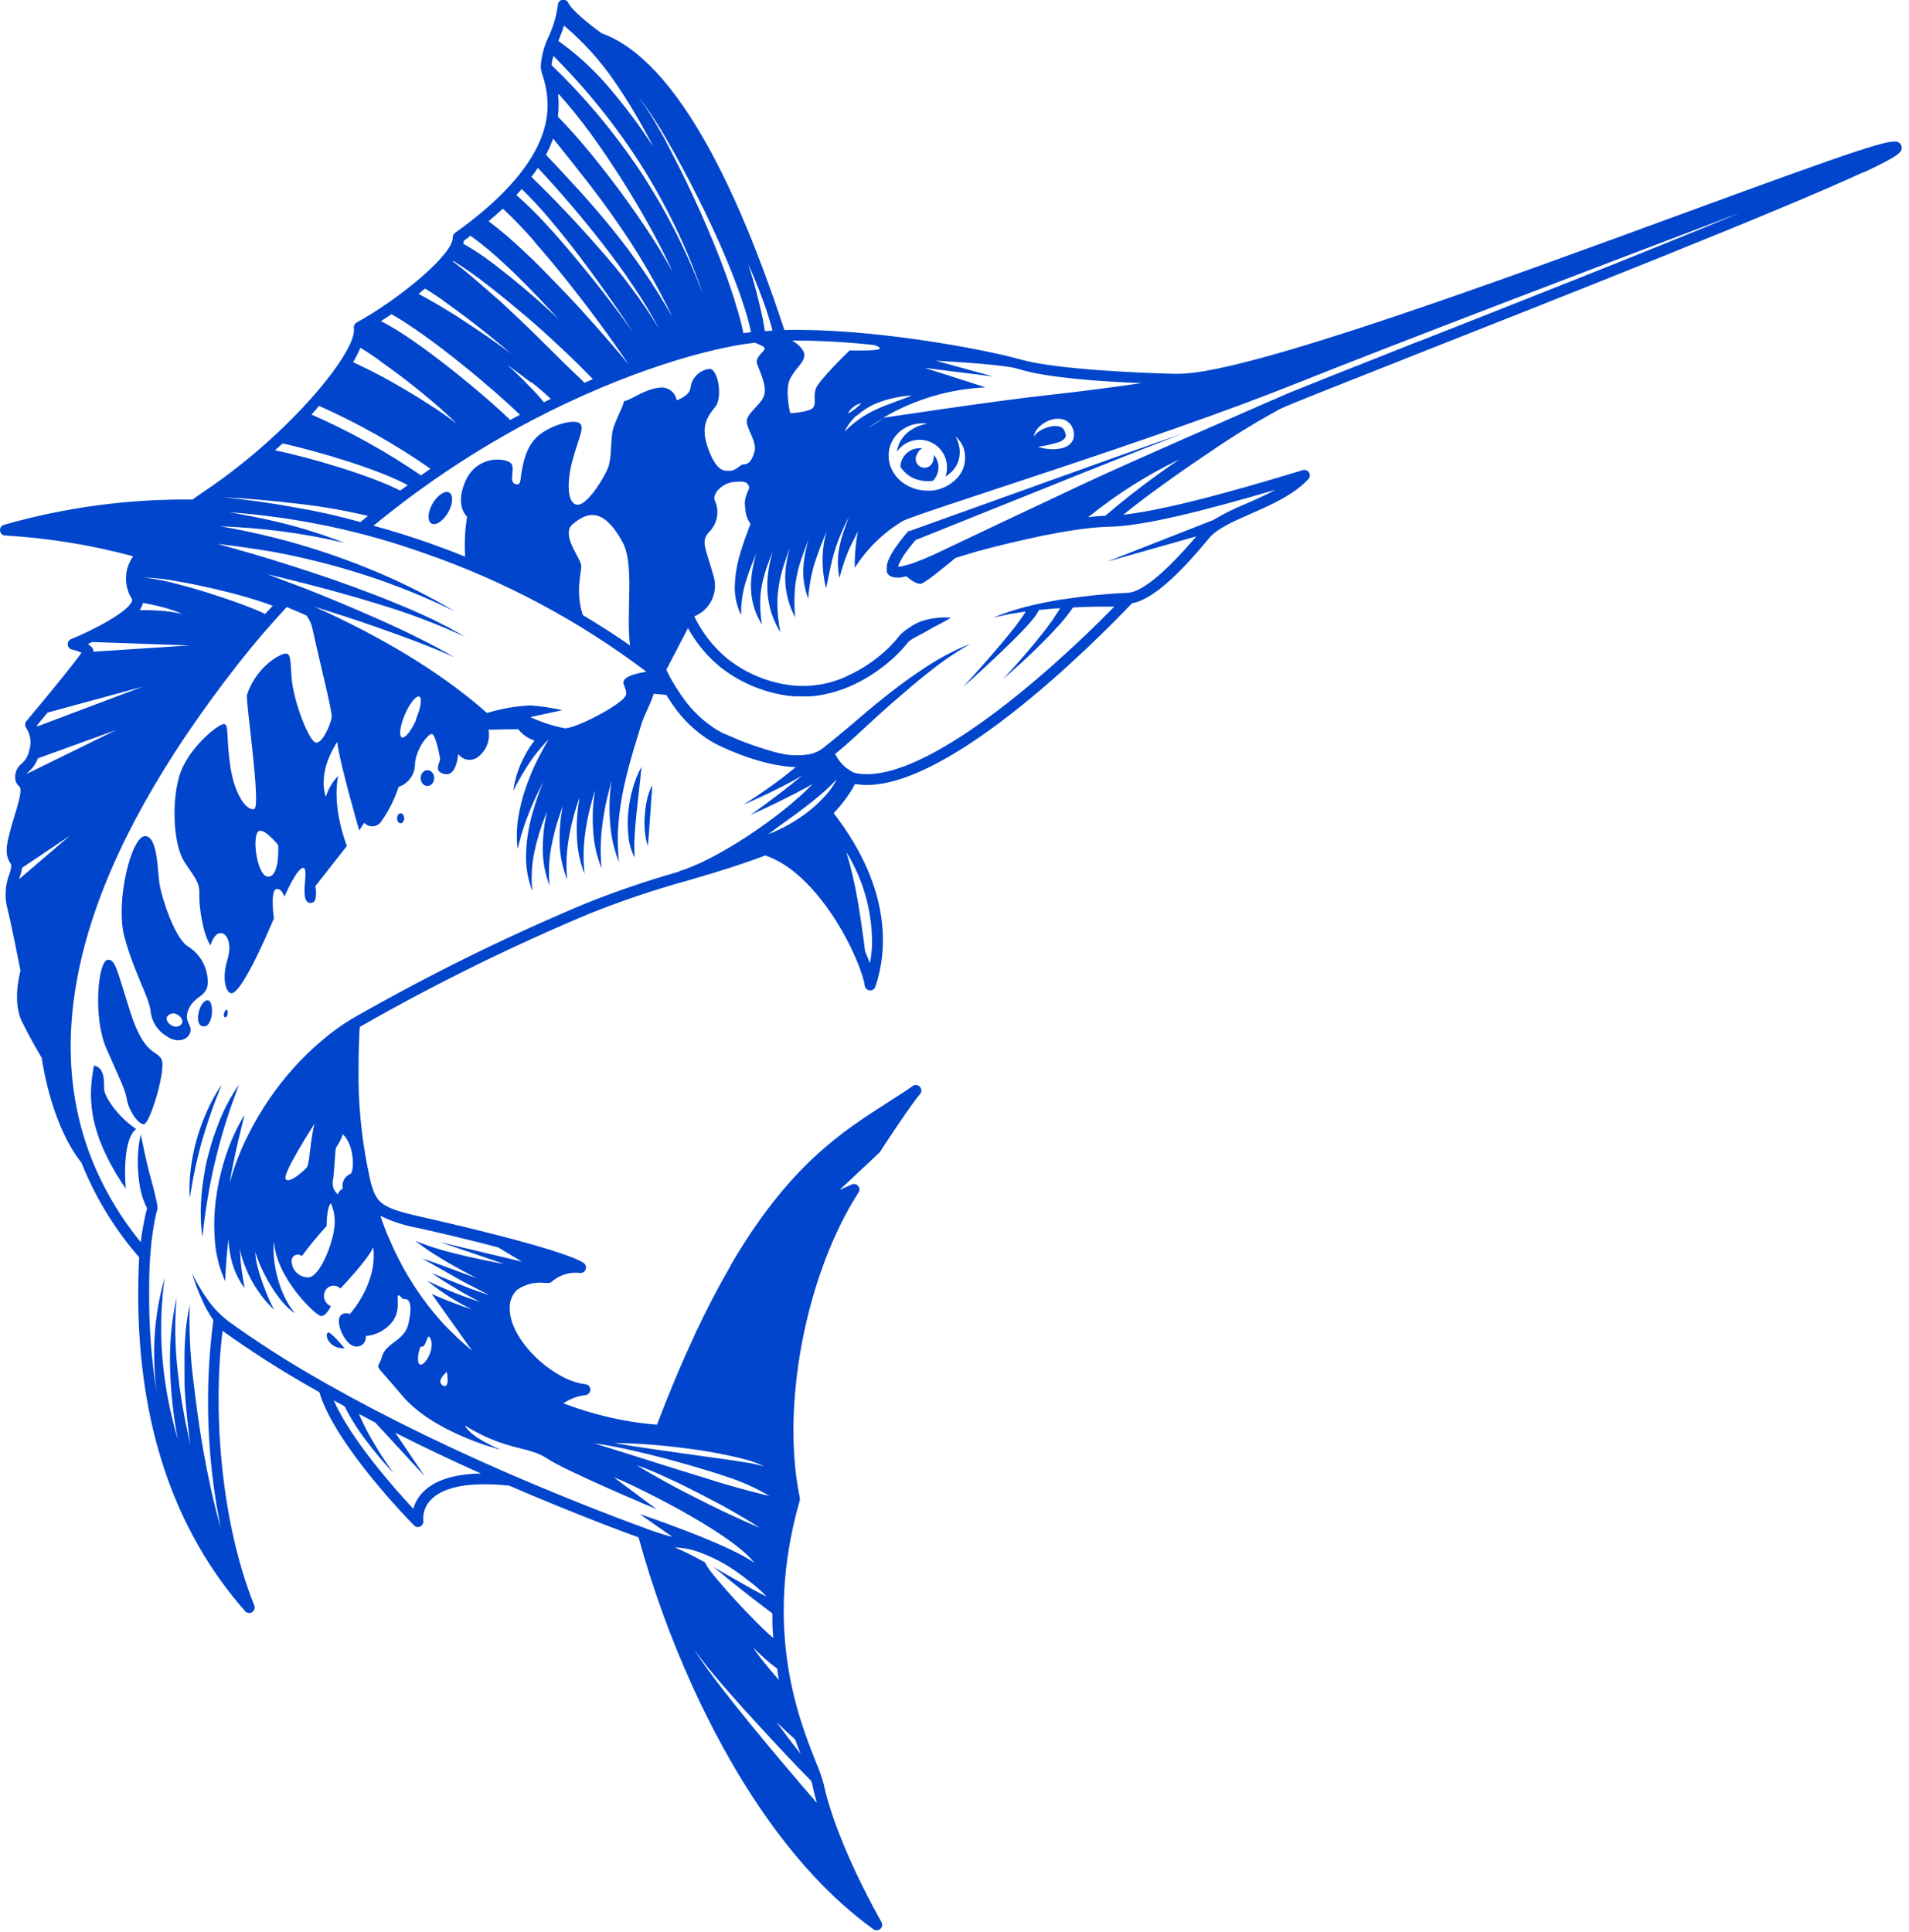 <?xml version="1.0" encoding="UTF-8"?> <svg xmlns="http://www.w3.org/2000/svg" width="251" height="254" viewBox="0 0 251 254" fill="none"> <g clip-path="url(#clip0_189_83)"> <path d="M250.02 19.26C249.998 19.145 249.95 19.035 249.881 18.94C249.812 18.845 249.723 18.767 249.62 18.71C248.68 18.17 244.76 19.47 221.62 27.95C197.49 36.8 164.45 48.95 155.2 49.14H154.12C150.71 49.05 139.19 48.64 134.33 47.3C128.84 45.77 114.19 43.11 103.13 43.39C95.61 20.51 87.47 7.37 79.1 4.37C77.61 3.3 75.18 1.37 74.72 0.37C74.65 0.224 74.533 0.106 74.388 0.033C74.243 -0.039 74.079 -0.061 73.92 -0.03C73.762 0.005 73.62 0.092 73.517 0.217C73.413 0.342 73.355 0.498 73.35 0.66C73.163 2.082 72.762 3.468 72.16 4.77C71.528 6.053 71.163 7.452 71.09 8.88C71.15 9.253 71.24 9.621 71.36 9.98C71.769 11.199 71.985 12.474 72 13.76V13.87C72 17.68 69.89 23.44 59.83 30.62C59.733 30.689 59.654 30.78 59.602 30.887C59.55 30.993 59.525 31.111 59.53 31.23C59.6 33.41 52.64 39.23 46.89 42.41C46.761 42.483 46.657 42.595 46.593 42.729C46.528 42.863 46.506 43.013 46.53 43.16C46.99 46.05 38.48 56.72 27.15 64.4C26.49 64.84 25.88 65.26 25.31 65.68C16.933 65.584 8.586 66.702 0.53 69C0.362 69.043 0.216 69.146 0.12 69.29C0.024 69.434 -0.015 69.609 0.01 69.78C0.027 69.953 0.109 70.114 0.238 70.23C0.368 70.347 0.536 70.411 0.71 70.41C6.389 70.742 12.018 71.657 17.51 73.14C16.923 73.953 16.594 74.923 16.565 75.925C16.537 76.928 16.81 77.915 17.35 78.76C17.372 78.802 17.383 78.848 17.383 78.895C17.383 78.942 17.372 78.988 17.35 79.03C16.87 80.43 12.35 82.81 9.35 84.03C9.209 84.087 9.09 84.188 9.011 84.317C8.932 84.447 8.897 84.599 8.91 84.75C8.919 84.903 8.977 85.049 9.077 85.167C9.176 85.284 9.31 85.366 9.46 85.4C9.892 85.494 10.315 85.632 10.72 85.81C9.84 87.1 6.51 91.19 3.47 94.81C3.364 94.942 3.306 95.106 3.306 95.275C3.306 95.444 3.364 95.608 3.47 95.74C3.738 96.16 3.912 96.633 3.979 97.127C4.047 97.621 4.006 98.124 3.86 98.6C3.738 99.293 3.386 99.924 2.86 100.39C2.585 100.597 2.363 100.867 2.212 101.176C2.061 101.485 1.985 101.826 1.99 102.17C1.98 102.396 2.021 102.622 2.111 102.83C2.201 103.038 2.338 103.223 2.51 103.37C2.66 103.5 2.97 103.77 2.16 106.43C0.72 111.12 0.51 112.16 1.42 113.59C1.57 113.81 1.42 114.35 1.22 114.96C0.71 116.296 0.599 117.752 0.9 119.15C1.53 121.68 2.5 126.65 2.69 127.62C2.48 128.44 1.69 131.87 2.87 134.29C3.93 136.45 5.17 138.56 5.49 139.09C5.66 140.32 6.9 148.09 10.71 152.87C12.343 156.97 14.592 160.798 17.38 164.22C17.69 164.6 18 164.96 18.3 165.31C18.21 166.98 18.17 168.64 18.17 170.24C18.17 187.24 22.9 201.24 32.22 211.82C32.332 211.951 32.486 212.038 32.657 212.064C32.827 212.091 33.001 212.056 33.147 211.965C33.293 211.874 33.402 211.734 33.454 211.57C33.506 211.406 33.498 211.228 33.43 211.07C28.79 199.47 28.03 184.54 29.27 174.98C31.03 176.25 32.95 177.55 34.99 178.86C37.03 180.17 39.46 181.62 41.99 183.04C43.99 189.89 53.99 200.12 54.44 200.55C54.505 200.62 54.584 200.675 54.672 200.713C54.76 200.751 54.854 200.77 54.95 200.77C55.054 200.768 55.157 200.744 55.251 200.7C55.345 200.655 55.428 200.591 55.496 200.511C55.563 200.432 55.612 200.339 55.641 200.238C55.669 200.138 55.676 200.033 55.66 199.93C55.615 199.426 55.682 198.919 55.855 198.444C56.028 197.969 56.302 197.537 56.66 197.18C57.83 195.96 60.56 194.65 66.96 195.33C75.71 199.11 82.49 201.6 83.96 202.13C85.805 208.841 88.179 215.394 91.06 221.73C95.61 231.73 103.43 245.44 114.85 253.66C114.972 253.747 115.12 253.793 115.27 253.79C115.446 253.789 115.616 253.725 115.75 253.61C115.873 253.501 115.954 253.353 115.982 253.191C116.009 253.03 115.98 252.863 115.9 252.72C110.77 243.51 108.9 237.4 108.3 234.57C108.031 233.599 107.696 232.647 107.3 231.72C105.03 226.03 100.3 214.19 105.16 197.26C105.185 197.148 105.185 197.032 105.16 196.92C102.64 184.77 105.98 167.49 112.92 156.72C112.988 156.589 113.015 156.441 112.996 156.294C112.977 156.148 112.913 156.011 112.814 155.902C112.715 155.793 112.585 155.717 112.441 155.685C112.297 155.652 112.146 155.664 112.01 155.72L110.39 156.45L115.61 151.56C115.655 151.518 115.695 151.471 115.73 151.42C115.73 151.36 119.73 145.28 120.91 143.91C121.05 143.777 121.133 143.594 121.138 143.401C121.144 143.208 121.072 143.021 120.94 142.88C120.807 142.739 120.624 142.657 120.431 142.652C120.238 142.646 120.05 142.717 119.91 142.85C118.91 143.56 117.81 144.24 116.7 144.96C110.83 148.72 104.19 152.96 96.86 165.02C96.6 165.44 96.34 165.87 96.09 166.3V166.36C94.48 169.13 92.87 172.22 91.31 175.54C91.31 175.54 91.31 175.54 91.31 175.59C89.65 179.13 87.99 183.07 86.38 187.31C84.094 187.131 81.827 186.766 79.6 186.22C77.725 185.768 75.882 185.197 74.08 184.51C74.953 183.913 75.959 183.539 77.01 183.42C77.183 183.393 77.34 183.304 77.453 183.17C77.565 183.036 77.624 182.865 77.62 182.69C77.618 182.513 77.55 182.344 77.43 182.214C77.31 182.085 77.146 182.005 76.97 181.99C72.86 181.58 66.97 176.25 67.02 171.99C67.002 171.547 67.078 171.106 67.242 170.694C67.405 170.283 67.653 169.91 67.97 169.6C69.031 168.844 70.338 168.516 71.63 168.68H71.96C72.08 168.702 72.204 168.692 72.32 168.652C72.436 168.612 72.539 168.542 72.62 168.45C73.124 168.027 73.711 167.713 74.342 167.527C74.974 167.341 75.637 167.288 76.29 167.37C76.448 167.378 76.605 167.333 76.735 167.242C76.865 167.152 76.962 167.021 77.01 166.87C77.062 166.722 77.063 166.56 77.012 166.411C76.961 166.263 76.862 166.135 76.73 166.05C74.01 164.2 57.25 160.4 55.35 159.98C50.12 158.81 49.51 158.18 48.77 155.52L48.65 155C47.717 150.822 47.211 146.56 47.14 142.28C47.14 142.07 47.14 141.87 47.14 141.68V141.62C47.14 139.96 47.14 138.22 47.23 136.45V136.27C47.23 135.85 47.28 135.44 47.31 135.01C57.054 129.44 67.129 124.471 77.48 120.13C81.408 118.561 85.413 117.193 89.48 116.03H89.55L91.15 115.56C94.59 114.56 97.77 113.56 100.62 112.47C107.78 114.86 113.2 126.2 113.7 129.6C113.724 129.76 113.801 129.907 113.919 130.018C114.037 130.128 114.189 130.196 114.35 130.21H114.42C114.571 130.211 114.718 130.164 114.84 130.076C114.962 129.988 115.053 129.863 115.1 129.72C116.5 125.61 117.61 117.27 109.61 106.91C110.695 105.788 111.626 104.527 112.38 103.16C112.383 103.13 112.383 103.1 112.38 103.07C123.6 105.07 144.3 84.07 148.84 79.32C152.07 78.73 156.19 74.13 159.05 70.67C160.05 69.5 162.15 68.56 164.41 67.57C167.07 66.4 170.08 65.08 172.02 63C172.131 62.884 172.2 62.735 172.216 62.575C172.232 62.416 172.195 62.256 172.11 62.12C172.024 61.988 171.898 61.886 171.751 61.831C171.603 61.775 171.442 61.768 171.29 61.81C165.99 63.42 154.29 66.96 147.69 67.68C150.23 65.6 154.41 62.56 158.91 59.55C161.905 57.483 165.006 55.574 168.2 53.83L168.52 53.67C169.83 53.05 177.52 50.04 187.17 46.21C205.81 38.85 233.98 27.74 244.92 22.68C244.92 22.68 244.92 22.68 245.01 22.68C249.98 20.37 250.14 19.92 250.02 19.26ZM150.12 50.37C146.83 50.84 142.03 51.49 137.93 51.93C130.93 52.68 116.18 54.93 116.12 54.93C120.216 52.517 124.841 51.144 129.59 50.93L121.59 48.37L130.59 49.5L123.05 47.43C123.05 47.43 130.51 47.79 133.38 48.37L133.97 48.53C137.7 49.7 145.15 50.19 150.12 50.37ZM139.98 56.67C139.927 56.525 139.839 56.395 139.724 56.292C139.609 56.19 139.47 56.117 139.32 56.08C138.939 55.984 138.541 55.984 138.16 56.08C137.729 56.158 137.313 56.307 136.93 56.52C136.531 56.725 136.188 57.024 135.93 57.39C136.023 56.891 136.28 56.437 136.66 56.1C137.035 55.742 137.477 55.46 137.96 55.27C138.48 55.061 139.048 55.002 139.6 55.1C139.915 55.158 140.211 55.294 140.459 55.497C140.707 55.7 140.9 55.962 141.02 56.26C141.14 56.541 141.205 56.844 141.21 57.15C141.222 57.509 141.112 57.861 140.9 58.15C140.708 58.397 140.462 58.596 140.18 58.73C139.932 58.848 139.67 58.932 139.4 58.98C138.418 59.144 137.412 59.062 136.47 58.74C137.385 58.62 138.288 58.423 139.17 58.15C139.517 58.05 139.825 57.843 140.05 57.56C140.117 57.449 140.148 57.32 140.14 57.19C140.111 57.023 140.057 56.861 139.98 56.71V56.67ZM120.91 57.82C121.868 57.823 122.786 58.205 123.463 58.884C124.14 59.562 124.52 60.482 124.52 61.44C124.523 61.856 124.452 62.269 124.31 62.66C124.535 62.528 124.746 62.374 124.94 62.2C125.581 61.642 126.009 60.878 126.15 60.04C126.282 59.114 126.091 58.172 125.61 57.37C126.009 57.696 126.331 58.106 126.552 58.571C126.774 59.036 126.889 59.545 126.89 60.06C126.911 60.61 126.815 61.159 126.61 61.67C126.4 62.17 126.09 62.623 125.7 63C124.929 63.771 123.936 64.281 122.86 64.46C122.326 64.54 121.784 64.54 121.25 64.46C120.71 64.402 120.183 64.257 119.69 64.03C118.668 63.595 117.828 62.822 117.31 61.84C117.052 61.348 116.896 60.81 116.849 60.257C116.803 59.704 116.868 59.148 117.04 58.62C117.379 57.601 118.095 56.75 119.04 56.24C119.923 55.743 120.948 55.557 121.95 55.71C121.024 55.849 120.149 56.225 119.41 56.8C119.059 57.084 118.755 57.421 118.51 57.8C118.28 58.157 118.112 58.548 118.01 58.96C117.971 59.094 117.948 59.231 117.94 59.37C118.272 58.89 118.716 58.498 119.234 58.228C119.751 57.958 120.326 57.818 120.91 57.82V57.82ZM93.37 48.5C92.736 48.546 92.136 48.807 91.671 49.239C91.205 49.672 90.902 50.251 90.81 50.88C90.75 52.06 88.97 52.63 88.97 52.63C88.886 52.108 88.6 51.641 88.172 51.33C87.745 51.019 87.212 50.889 86.69 50.97C84.69 51.18 83.04 52.57 82.05 52.75C81.87 53.65 80.78 55.49 80.54 56.69C80.3 57.89 80.42 60.25 79.97 61.45C79.52 62.65 77.26 66.45 75.91 66.36C74.56 66.27 74.49 63.36 75.3 60.43C76.11 57.5 76.81 56.36 76.3 55.73C75.79 55.1 73.23 55.58 71.24 56.93C69.25 58.28 68.83 60.7 68.61 61.87C68.39 63.04 68.52 63.74 67.93 63.68C66.75 63.56 67.75 61.83 67.26 61.01C66.77 60.19 62.51 59.61 61.02 63.68C60.19 65.94 60.75 67.24 61.41 67.95C61.131 69.682 61.047 71.439 61.16 73.19C59.66 72.58 58.11 72 56.51 71.43C54.036 70.557 51.57 69.787 49.11 69.12C55.554 63.811 62.524 59.174 69.91 55.28C82.35 48.76 93.44 45.7 99.17 45.07H99.29C99.87 45.31 100.51 45.56 100.54 45.8C100.54 46.26 99.27 46.89 99.54 47.8C99.81 48.71 100.71 50.33 100.54 51.69C100.37 53.05 98.19 54.24 98.19 55.37C98.19 56.5 99.59 58.08 99.19 59.44C98.79 60.8 98.27 61.05 97.79 61.05C97.31 61.05 96.79 61.89 96.04 61.89C95.29 61.89 94.32 62.19 93.15 59.09C91.98 55.99 93.06 54.73 94.05 53.49C95.04 52.25 94.42 48.65 93.37 48.5ZM69.73 92.74C67.796 92.842 65.883 93.178 64.03 93.74V93.74C57.71 88.14 49.61 83.47 41.3 79.75C44.04 80.61 46.77 81.49 49.48 82.44C52.95 83.66 56.42 84.91 59.78 86.44C58.19 85.51 56.56 84.63 54.89 83.82C54.07 83.4 53.23 83 52.39 82.61C51.55 82.22 50.71 81.83 49.87 81.46C46.48 79.96 43.07 78.52 39.62 77.18C38.14 76.64 36.66 76.08 35.18 75.5L37.25 76C41.32 77 45.38 78.07 49.38 79.31C53.406 80.493 57.34 81.97 61.15 83.73L59.79 82.95L59.1 82.56L58.39 82.2L56.98 81.48L55.55 80.82C55.06 80.6 54.55 80.37 54.1 80.17L52.61 79.55C51.61 79.12 50.66 78.75 49.67 78.36C45.743 76.84 41.743 75.447 37.67 74.18C34.74 73.24 31.7 72.37 28.61 71.51C30.97 71.78 33.33 72.13 35.67 72.51C39.826 73.267 43.928 74.296 47.95 75.59C52.001 76.901 55.955 78.499 59.78 80.37C56.11 78.19 52.279 76.295 48.32 74.7C44.343 73.087 40.26 71.75 36.1 70.7C33.74 70.107 31.36 69.603 28.96 69.19C31.58 69.31 34.21 69.49 36.82 69.83C39.666 70.19 42.49 70.704 45.28 71.37C42.589 70.32 39.834 69.445 37.03 68.75C34.76 68.19 32.47 67.75 30.16 67.35C38.975 67.982 47.662 69.816 55.98 72.8C66.397 76.423 76.183 81.657 84.98 88.31C82.75 88.69 82.09 89.14 81.98 89.63C81.87 90.12 82.65 90.92 82.2 91.58C81.36 92.84 75.64 95.81 74.25 95.75C72.689 95.446 71.171 94.952 69.73 94.28L73.95 93.37C72.559 93.062 71.149 92.852 69.73 92.74ZM54.73 94.6C54.09 96.08 53.24 97.13 52.83 96.95C52.42 96.77 52.6 95.43 53.23 93.95C53.86 92.47 54.72 91.42 55.13 91.59C55.54 91.76 55.31 93.12 54.68 94.6H54.73ZM112.73 54.6C113.391 54.011 114.136 53.522 114.94 53.15C115.71 52.815 116.51 52.554 117.33 52.37C118.173 52.163 119.033 52.036 119.9 51.99C119.1 52.33 118.29 52.61 117.49 52.91C116.69 53.21 115.9 53.51 115.15 53.86C114.391 54.208 113.665 54.623 112.98 55.1C112.295 55.596 111.65 56.145 111.05 56.74C111.429 55.946 111.959 55.232 112.61 54.64L112.73 54.6ZM111.48 54.37C111.654 54.02 111.911 53.717 112.23 53.49C112.522 53.256 112.864 53.092 113.23 53.01C112.986 53.3 112.707 53.559 112.4 53.78C112.116 54.01 111.807 54.208 111.48 54.37V54.37ZM116.11 55.05L114.11 56.31C114.39 56.07 115.1 55.6 116.11 55.03V55.05ZM76.42 74.37C76.36 73.37 73.65 70.27 75.33 68.89C77.01 67.51 79.19 66.42 81.84 71.24C83.48 74.24 82.28 80.45 82.84 84.87C81.19 83.71 79.11 82.34 76.63 80.87C75.61 77.76 76.47 75.26 76.42 74.37ZM4.86 95.37L6.26 93.69L18.74 90.29L4.92 95.5L4.86 95.37ZM15.27 95.98L3.47 101.77C3.564 101.661 3.664 101.558 3.77 101.46C4.313 100.981 4.732 100.377 4.99 99.7L15.27 95.98ZM2.91 114.09L9.15 109.9L2.55 115.56C2.55 115.56 2.55 115.46 2.55 115.42C2.714 114.99 2.835 114.544 2.91 114.09V114.09ZM31.98 79.52C30.57 78.99 29.13 78.52 27.69 78.05C26.25 77.58 24.79 77.17 23.32 76.79C21.859 76.384 20.367 76.097 18.86 75.93C20.385 75.975 21.903 76.146 23.4 76.44C24.9 76.7 26.4 77.01 27.88 77.35C29.36 77.69 30.88 78.06 32.32 78.49C33.5 78.83 34.68 79.2 35.86 79.65L34.86 80.72C33.95 80.28 32.97 79.89 31.98 79.52ZM18.78 79.26L19.44 79.39C19.96 79.49 20.44 79.6 20.99 79.73C22.018 79.97 23.023 80.305 23.99 80.73C22.978 80.49 21.948 80.34 20.91 80.28L19.36 80.21H18.36C18.514 79.998 18.638 79.766 18.73 79.52C18.752 79.434 18.769 79.348 18.78 79.26V79.26ZM29.27 65.37C32.55 65.54 35.83 65.83 39.1 66.22C42.226 66.568 45.329 67.106 48.39 67.83L47.39 68.64C44.625 67.863 41.821 67.232 38.99 66.75C35.79 66.16 32.54 65.69 29.27 65.37ZM47.39 45.72C48.39 46.34 49.39 47 50.33 47.72C51.48 48.53 52.6 49.37 53.7 50.22C54.8 51.07 55.88 51.96 56.94 52.86C58 53.76 59.04 54.7 60.02 55.68C58.92 54.83 57.78 54.05 56.62 53.3C55.46 52.55 54.28 51.82 53.09 51.12C51.9 50.42 50.69 49.74 49.48 49.12C48.48 48.59 47.48 48.12 46.43 47.62C46.791 47.008 47.111 46.373 47.39 45.72V45.72ZM59.61 34.31C61.202 35.304 62.738 36.386 64.21 37.55C65.88 38.84 67.51 40.2 69.11 41.55C70.71 42.9 72.29 44.34 73.82 45.79C74.6 46.5 75.36 47.24 76.11 47.98C76.86 48.72 77.34 49.22 77.95 49.85L76.85 50.33C76.33 49.83 75.85 49.33 75.29 48.82L74.15 47.72L73.03 46.61C71.53 45.14 70.03 43.61 68.52 42.19C67.76 41.46 66.99 40.74 66.22 40.02C65.45 39.3 64.61 38.63 63.84 37.93C62.44 36.7 61.02 35.48 59.52 34.36L59.61 34.31ZM60.91 32.02C60.949 31.896 60.979 31.769 61 31.64L61.86 31C62.77 31.64 63.61 32.32 64.43 33C65.52 33.93 66.56 34.9 67.59 35.88C69.636 37.88 71.603 39.93 73.49 42.03C71.43 40.03 69.3 38.21 67.11 36.43C66.01 35.54 64.9 34.67 63.76 33.85C62.825 33.191 61.857 32.581 60.86 32.02H60.91ZM69.91 50.28C70.77 50.96 71.61 51.66 72.42 52.44L71.51 52.89C70.9 52.13 70.23 51.4 69.51 50.69C68.62 49.76 67.69 48.86 66.73 47.99C67.73 48.72 68.78 49.48 69.81 50.28H69.91ZM68.42 54.5C67.98 54.73 67.53 54.97 67.09 55.22C63.63 51.86 54.87 44.6 50.09 42.22C50.54 41.94 51 41.63 51.47 41.31C56.61 44.19 65.14 51.37 68.32 54.5H68.42ZM56.61 61.63L55.35 62.5C50.809 59.391 45.989 56.712 40.95 54.5C41.31 54.12 41.65 53.74 41.95 53.36C47.085 55.65 51.994 58.419 56.61 61.63V61.63ZM70.72 22.07C73.72 25.28 76.52 28.57 79.2 32.01C80.6 33.8 81.95 35.63 83.2 37.51C84.486 39.393 85.661 41.35 86.72 43.37C85.568 41.415 84.299 39.532 82.92 37.73C81.61 35.92 80.12 34.17 78.61 32.47C75.83 29.27 72.9 26.21 69.87 23.25C70.2 22.85 70.47 22.46 70.72 22.07ZM72.31 28.86C73.64 30.42 74.91 32.02 76.15 33.65C78.617 36.91 80.973 40.243 83.22 43.65C80.826 40.317 78.326 37.093 75.72 33.98C74.42 32.41 73.09 30.87 71.72 29.39C70.508 28.075 69.23 26.823 67.89 25.64C68.14 25.38 68.37 25.12 68.6 24.86C69.909 26.125 71.147 27.46 72.31 28.86V28.86ZM96.85 40.37C96.45 38.97 95.98 37.59 95.49 36.22C94.49 33.47 93.38 30.77 92.19 28.1C91 25.43 89.73 22.78 88.38 20.19L87.38 18.25C87.01 17.62 86.66 16.97 86.29 16.34C85.92 15.71 85.55 15.08 85.14 14.48C84.93 14.17 84.74 13.86 84.52 13.57L83.86 12.69L84.55 13.55C84.77 13.84 84.98 14.14 85.19 14.44C85.63 15.03 86 15.66 86.41 16.27C86.82 16.88 87.17 17.53 87.55 18.15L88.61 20.01C90.04 22.57 91.39 25.18 92.67 27.82C93.95 30.46 95.16 33.14 96.24 35.88C96.78 37.25 97.3 38.63 97.75 40.04C98.15 41.227 98.484 42.436 98.75 43.66L97.75 43.81C97.512 42.648 97.212 41.499 96.85 40.37V40.37ZM101.03 41.62C101.23 42.23 101.42 42.83 101.57 43.47L100.57 43.54C100.49 42.98 100.38 42.4 100.27 41.83C100.1 41.03 99.92 40.24 99.72 39.44C99.33 37.86 98.9 36.28 98.37 34.73C99.07 36.22 99.67 37.73 100.24 39.28C100.51 40.01 100.78 40.78 101.03 41.57V41.62ZM80.77 10.66C82.67 13.423 84.383 16.309 85.9 19.3C84.081 16.502 82.076 13.829 79.9 11.3C77.995 9.084 75.83 7.106 73.45 5.41V5.3C73.7 4.66 73.95 4.01 74.17 3.37C76.683 5.497 78.903 7.948 80.77 10.66V10.66ZM72.78 7.37C77.135 11.728 81.005 16.546 84.32 21.74C87.7 27.102 90.442 32.841 92.49 38.84C90.273 32.927 87.38 27.289 83.87 22.04C80.572 17.165 76.771 12.65 72.53 8.57C72.562 8.161 72.646 7.758 72.78 7.37V7.37ZM73.38 12.49L73.48 12.38C75.036 14.127 76.501 15.953 77.87 17.85C79.23 19.73 80.52 21.65 81.76 23.61C83 25.57 84.18 27.55 85.3 29.56C86.42 31.57 87.49 33.63 88.43 35.73C87.33 33.73 86.11 31.73 84.84 29.85C83.57 27.97 82.24 26.06 80.84 24.22C79.44 22.38 78.04 20.59 76.56 18.86C75.52 17.64 74.45 16.463 73.35 15.33C73.474 14.371 73.484 13.401 73.38 12.44V12.49ZM81.25 29.37C83.981 33.284 86.383 37.418 88.43 41.73C86.098 37.608 83.421 33.691 80.43 30.02C77.71 26.66 74.77 23.51 71.79 20.35C72.153 19.66 72.467 18.944 72.73 18.21C75.61 21.84 78.61 25.51 81.25 29.37ZM70.25 31.76C71.757 33.48 73.216 35.23 74.63 37.01C76.05 38.8 77.43 40.6 78.78 42.43C80.13 44.26 81.43 46.09 82.68 47.96C81.26 46.21 79.78 44.51 78.29 42.83C76.8 41.15 75.29 39.48 73.68 37.83C72.07 36.18 70.61 34.62 68.93 33.08C67.442 31.665 65.879 30.33 64.25 29.08C64.92 28.52 65.54 27.97 66.12 27.43C67.61 28.81 68.97 30.27 70.29 31.76H70.25ZM58.25 39.51C59.25 40.24 60.31 40.99 61.32 41.75C63.32 43.28 65.32 44.86 67.21 46.52C65.21 45 63.11 43.57 61 42.2C60 41.51 58.88 40.84 57.81 40.2C56.89 39.66 55.97 39.13 55.04 38.64L55.88 37.94C56.72 38.44 57.51 38.97 58.29 39.51H58.25ZM53.61 63.79C53.28 64.02 52.96 64.26 52.61 64.5C48.9 62.57 40.61 60.09 36.16 59.21L37.16 58.3C42.02 59.37 50.11 61.83 53.61 63.79ZM24.93 84.86L12.28 85.68C12.28 85.47 12.23 85.07 11.54 84.68L12.13 84.41L24.93 84.86ZM114.99 45.37C115.42 45.53 115.71 45.69 115.71 45.79C115.71 46.2 111.71 46.07 111.71 46.07C111.71 46.07 107.56 50.07 107.24 51.17C106.92 52.27 107.33 52.84 106.97 53.52C106.61 54.2 103.9 54.33 103.9 54.33C103.9 54.33 103.13 51.26 103.9 49.77C104.67 48.28 105.62 47.83 105.76 46.77C105.83 46.17 105.14 45.34 104.14 44.77C107.765 44.771 111.387 44.971 114.99 45.37V45.37ZM63.23 193.73C59.64 193.8 57.07 194.64 55.56 196.24C54.985 196.839 54.566 197.571 54.34 198.37C51.9 195.75 46.09 189.2 43.89 184.12L45.3 184.89C46.113 186.493 47.074 188.016 48.17 189.44C49.29 190.926 50.489 192.351 51.76 193.71C50.678 192.211 49.676 190.656 48.76 189.05C48.181 188.029 47.657 186.977 47.19 185.9L49.35 187.04L55.85 194.1L51.97 188.37C55.53 190.177 59.283 191.963 63.23 193.73ZM45.07 156.3C44.65 156.42 44.41 157.02 44.41 157.02C44.164 156.812 43.975 156.545 43.86 156.244C43.745 155.944 43.707 155.619 43.75 155.3C43.96 154.3 44.05 151.24 44.17 150.91C44.553 150.363 44.856 149.763 45.07 149.13C46.67 150.58 46.58 154.13 46.07 154.34C45.697 154.493 45.391 154.775 45.207 155.135C45.024 155.494 44.975 155.908 45.07 156.3V156.3ZM68.61 165.87L57.87 163.31L66.28 166.18L64.94 165.93C63.77 165.7 62.59 165.46 61.43 165.19C60.27 164.92 59.09 164.64 57.94 164.3C56.806 163.98 55.694 163.59 54.61 163.13C55.562 163.89 56.565 164.584 57.61 165.21C58.61 165.86 59.71 166.46 60.79 167.05C61.41 167.39 62.04 167.72 62.66 168.05L61.23 167.53L58.39 166.47C57.44 166.12 56.49 165.77 55.53 165.47C57.29 166.47 59.05 167.47 60.83 168.47L63.53 169.87L64.22 170.21H64.13C63.31 169.95 62.5 169.66 61.69 169.36L59.21 168.37L56.76 167.37C57.48 167.87 58.21 168.37 58.96 168.81C59.71 169.25 60.44 169.73 61.21 170.15C61.98 170.57 62.47 170.85 63.1 171.15C62.49 170.96 61.87 170.76 61.26 170.54C60.41 170.23 59.55 169.9 58.71 169.54C57.87 169.18 57.02 168.8 56.19 168.39C56.898 168.992 57.643 169.549 58.42 170.06C59.195 170.587 59.996 171.074 60.82 171.52C61.24 171.76 61.67 171.98 62.1 172.19L61.91 172.12C61.04 171.82 60.17 171.52 59.31 171.18C58.45 170.84 57.6 170.51 56.76 170.11L62.07 177.58C61.14 176.82 60.25 176.01 59.41 175.17C59.08 174.85 58.76 174.51 58.41 174.17L58.06 173.78L57.49 173.13L57.05 172.6L56.6 172.05L56.14 171.46L55.91 171.15C55.91 171.07 55.91 171.08 55.82 171.03L55.69 170.86L55.34 170.37C55.2 170.17 55.06 169.98 54.93 169.78C54.8 169.58 54.58 169.26 54.41 169C54.24 168.74 54.14 168.58 54.02 168.37L53.64 167.76L53.41 167.37C53.16 166.94 52.92 166.5 52.69 166.06C52.69 165.97 52.59 165.88 52.55 165.79L52.19 165.08L51.97 164.63L51.64 163.92C51.55 163.73 51.46 163.53 51.38 163.33C51.3 163.13 51.08 162.64 50.93 162.33L50.68 161.7C50.6 161.5 50.52 161.29 50.45 161.09C50.38 160.89 50.19 160.39 50.07 160.03L50.01 159.85C51.593 160.618 53.276 161.16 55.01 161.46C58.1 162.15 61.93 163.06 65.48 163.99L68.61 165.87ZM41.37 147.72C40.8 149.72 40.71 152.98 40.37 153.44C40.03 153.9 37.93 155.75 37.54 155C37.15 154.25 41.37 147.72 41.37 147.72ZM39.69 165.15C40.7 163.775 41.785 162.456 42.94 161.2C42.94 161.2 42.94 158.65 43.51 158.2C43.986 159.287 44.128 160.491 43.92 161.66C43.63 163.8 42.05 167.73 40.63 167.94C40.343 167.956 40.056 167.915 39.785 167.819C39.514 167.722 39.265 167.573 39.053 167.379C38.84 167.185 38.669 166.951 38.548 166.69C38.428 166.43 38.36 166.147 38.35 165.86C38.329 165.697 38.358 165.531 38.434 165.384C38.51 165.238 38.628 165.118 38.774 165.041C38.92 164.964 39.085 164.933 39.249 164.952C39.413 164.972 39.566 165.041 39.69 165.15V165.15ZM55.28 177.1C55.4 176.98 55.61 177.19 55.85 176.77C56.09 176.35 56.26 175.54 56.46 175.77C57.39 177 55.94 179.56 55.28 179.41C54.62 179.26 55.16 177.22 55.28 177.1ZM58.74 180.37C58.92 181.13 58.99 182.63 58.24 182.17C57.49 181.71 58.13 180.93 58.74 180.37ZM106.88 234.97C107 235.53 107.18 236.23 107.41 237.05C104.597 233.803 101.83 230.527 99.11 227.22C97.73 225.54 96.373 223.843 95.04 222.13C93.71 220.41 92.4 218.67 91.23 216.84C92.5 218.6 93.9 220.26 95.32 221.9C96.74 223.54 98.19 225.15 99.66 226.74C101.95 229.24 104.28 231.74 106.66 234.15C106.749 234.402 106.822 234.659 106.88 234.92V234.97ZM102.41 220.87C101.86 220.25 101.33 219.63 100.81 219C100.49 218.6 100.17 218.21 99.87 217.81C99.558 217.409 99.268 216.991 99 216.56C99.336 216.933 99.694 217.287 100.07 217.62C100.44 217.96 100.81 218.29 101.2 218.62L102.2 219.41C102.23 219.91 102.32 220.37 102.41 220.87ZM104.55 228.7C104.79 229.37 105.03 230 105.25 230.58C104.17 229.22 103.14 227.84 102.12 226.45C102.92 227.21 103.73 227.96 104.55 228.7ZM100.49 192.8C99.693 192.571 98.881 192.397 98.06 192.28C97.24 192.14 96.42 192.02 95.6 191.9L90.67 191.21L85.73 190.51C84.09 190.27 82.45 190.02 80.8 189.73C82.47 189.73 84.14 189.82 85.8 189.95C87.46 190.08 89.12 190.28 90.8 190.5C92.48 190.72 94.1 191 95.73 191.35C96.55 191.51 97.36 191.71 98.17 191.93C98.969 192.145 99.746 192.437 100.49 192.8V192.8ZM84.02 190.9C85.98 191.36 87.93 191.867 89.87 192.42C90.87 192.68 91.8 192.98 92.77 193.27C93.74 193.56 94.69 193.86 95.65 194.19C97.578 194.812 99.43 195.651 101.17 196.69C99.17 196.21 97.26 195.69 95.34 195.13C94.34 194.85 93.42 194.54 92.47 194.24L89.61 193.37L83.87 191.56C81.95 190.96 80.04 190.35 78.11 189.76C80.09 190.02 82.06 190.44 84.02 190.9ZM87.88 194.37C89.25 194.99 90.61 195.66 91.97 196.37C93.33 197.08 94.66 197.75 95.97 198.5C97.28 199.25 98.6 200 99.85 200.86C98.45 200.26 97.08 199.64 95.71 199C94.34 198.36 92.98 197.69 91.63 197C90.28 196.31 88.94 195.63 87.63 194.9C86.32 194.17 84.98 193.43 83.69 192.63C85.11 193.12 86.5 193.72 87.88 194.37ZM100.81 209.92C99.75 209.41 98.74 208.85 97.75 208.28C96.76 207.71 95.75 207.14 94.75 206.57L93.75 205.99L95.01 206.99C95.88 207.73 96.78 208.45 97.68 209.15C98.58 209.85 99.48 210.56 100.4 211.25L101.55 212.12C101.55 213.23 101.55 214.3 101.68 215.33L101.51 215.22L101.41 215.13L101.22 214.97L100.88 214.66L100.24 214.05C99.82 213.65 99.41 213.24 99.01 212.82C98.2 211.99 97.39 211.16 96.61 210.3C95.83 209.44 95.06 208.57 94.31 207.68C93.938 207.262 93.587 206.824 93.26 206.37C93.088 206.13 92.931 205.879 92.79 205.62L92.7 205.42L91.8 204.93C90.795 204.379 89.76 203.885 88.7 203.45C89.883 203.479 91.051 203.72 92.15 204.16C93.248 204.566 94.309 205.068 95.32 205.66C96.329 206.257 97.295 206.926 98.21 207.66C99.142 208.334 100.013 209.09 100.81 209.92V209.92ZM89.03 114.67C84.929 115.844 80.891 117.226 76.93 118.81C66.402 123.226 56.156 128.285 46.25 133.96C46.25 133.96 46.25 133.96 46.25 133.96C44.795 134.838 43.419 135.841 42.14 136.96C40.853 138.059 39.643 139.245 38.52 140.51C36.267 143.038 34.348 145.844 32.81 148.86C32.03 150.366 31.362 151.927 30.81 153.53C30.58 154.22 30.37 154.91 30.17 155.6C30.38 154.4 30.61 153.2 30.87 152.01C31.25 150.2 31.71 148.4 32.16 146.56C31.178 148.18 30.38 149.904 29.78 151.7C29.168 153.499 28.723 155.35 28.45 157.23C28.17 159.12 28.1 161.035 28.24 162.94C28.354 164.848 28.819 166.72 29.61 168.46C29.68 166.58 29.81 164.73 30.05 162.9C30.082 163.913 30.23 164.92 30.49 165.9C30.826 167.15 31.393 168.327 32.16 169.37C31.94 168.09 31.73 166.88 31.63 165.66C31.63 165.18 31.55 164.66 31.53 164.21C32.207 167.265 33.777 170.049 36.04 172.21C35.37 171.03 33.53 166.67 33.58 164.6C34.1 166.6 36.4 171.21 38.82 172.68C36.76 170.42 35.66 165.81 36.04 163.24C36.27 167.98 41.48 172.93 42.18 173.02C42.88 173.11 43.5 171.73 43.5 171.73C43.314 171.655 43.145 171.542 43.005 171.398C42.865 171.254 42.756 171.083 42.685 170.895C42.615 170.707 42.584 170.506 42.595 170.306C42.606 170.105 42.659 169.909 42.75 169.73C42.837 169.552 42.966 169.397 43.126 169.279C43.285 169.161 43.471 169.083 43.667 169.052C43.863 169.021 44.064 169.037 44.252 169.099C44.44 169.161 44.611 169.268 44.75 169.41C44.75 169.41 48.51 165.5 49.07 163.97C49.7 168.78 45.98 172.78 45.98 172.78C45.788 172.674 45.566 172.635 45.349 172.667C45.133 172.7 44.932 172.803 44.78 172.96C44.03 173.79 45.28 176.57 46.45 176.96C46.647 177.037 46.861 177.062 47.071 177.031C47.28 176.999 47.478 176.914 47.644 176.782C47.81 176.65 47.939 176.478 48.017 176.281C48.095 176.084 48.12 175.87 48.09 175.66C49.375 175.55 50.568 174.949 51.42 173.98C52.84 172.4 52.03 170.37 52.37 170.31C52.71 170.25 52.66 170.82 53.25 170.8C53.84 170.78 54.25 171.52 53.72 173.96C53.19 176.4 50.72 176.45 50.2 178.43C49.68 180.41 48.74 178.54 52.83 183.43C56.92 188.32 65.45 190.51 65.83 190.6C65.57 190.49 61.93 189.01 61.11 187.41C66.47 190.75 69.51 190.12 71.92 191.75C74.33 193.38 85.97 198.27 86.34 198.43L80.73 194.25C81.82 194.52 96.09 201.34 99.2 205.49C95.78 203 84.48 199.18 84.12 199.07L88.42 202.07C88.31 202.07 86.65 201.6 84.98 201C84.93 200.964 84.876 200.934 84.82 200.91L84.53 200.81C83.24 200.35 76.35 197.81 67.42 193.97C66.35 193.51 65.29 193.04 64.25 192.57L64.07 192.5L62.78 191.92L62.41 191.75L61.28 191.23L60.77 191L59.83 190.56L59.15 190.25L58.42 189.9L57.56 189.49L57.07 189.26L55.99 188.74L55.8 188.65C51.206 186.423 46.937 184.193 42.99 181.96C40.42 180.5 37.99 179.06 35.84 177.67C33.69 176.28 31.65 174.91 29.84 173.57C28.918 172.838 28.1 171.983 27.41 171.03C27 170.47 26.62 169.88 26.26 169.28C25.9 168.68 25.56 168.06 25.26 167.42C25.45 168.1 25.69 168.77 25.94 169.42C26.19 170.07 26.48 170.74 26.8 171.42C27.157 172.161 27.572 172.873 28.04 173.55C28.037 173.573 28.037 173.597 28.04 173.62C26.863 182.726 27.201 191.964 29.04 200.96L28.92 200.52C28.03 197.37 27.36 194.19 26.78 190.99C26.2 187.79 25.78 184.56 25.4 181.32C24.989 178.084 24.839 174.82 24.95 171.56C24.595 173.171 24.384 174.811 24.32 176.46L24.26 177.7C24.26 178.11 24.26 178.52 24.26 178.93V180.17C24.26 180.58 24.26 180.99 24.26 181.4C24.26 183.05 24.44 184.7 24.6 186.33C24.69 187.15 24.77 187.97 24.87 188.79L25.03 189.95L24.85 189.17L24.37 186.89L23.95 184.59L23.6 182.29C23.5 181.51 23.43 180.74 23.33 179.96C22.998 176.85 22.961 173.716 23.22 170.6C22.542 173.692 22.256 176.857 22.37 180.02C22.462 183.105 22.797 186.178 23.37 189.21C23.09 188.237 22.83 187.257 22.59 186.27C21.887 183.297 21.442 180.269 21.26 177.22C21.095 174.145 21.226 171.06 21.65 168.01C20.79 171.01 20.326 174.11 20.27 177.23C20.24 179.138 20.34 181.046 20.57 182.94C19.91 178.749 19.589 174.512 19.61 170.27C19.61 168.61 19.61 166.88 19.75 165.13C19.82 164.13 19.93 163.05 20.08 162.02C20.16 161.51 20.24 161.02 20.34 160.48C20.44 159.94 20.56 159.48 20.69 158.99C20.71 158.911 20.71 158.829 20.69 158.75V158.55C20.57 157.79 20.37 157 20.18 156.24L19.87 155.08C19.76 154.7 19.66 154.31 19.56 153.92C19.37 153.14 19.18 152.35 19.01 151.56C18.84 150.77 18.69 149.95 18.5 149.13C18.146 150.772 18.035 152.456 18.17 154.13C18.222 154.974 18.339 155.814 18.52 156.64C18.702 157.411 18.977 158.156 19.34 158.86C19.22 159.31 19.11 159.75 19.02 160.2C18.93 160.65 18.81 161.26 18.72 161.8C18.63 162.34 18.57 162.8 18.5 163.31C15.791 159.996 13.606 156.286 12.02 152.31C5.02 134.44 11.52 112.58 31.29 87.31C33.38 84.64 35.53 82.15 37.7 79.81C38.55 80.16 39.41 80.53 40.28 80.91C40.7 81.455 40.985 82.093 41.11 82.77C41.92 86.56 43.72 93.56 43.61 94.33C43.5 95.1 42.42 97.81 41.52 97.63C40.62 97.45 38.61 92.27 38.35 89.2C38.09 86.13 38.44 85.2 36.22 86.49C34.452 87.644 33.13 89.365 32.47 91.37C32.29 92.18 34.37 106.09 33.42 106.37C32.47 106.65 30.8 104.52 30.26 100.59C29.72 96.66 30.11 95.37 29.49 95.2C28.87 95.03 24.61 98.37 23.55 102.13C22.49 105.89 22.88 111.25 24.27 113.36C25.66 115.47 26.27 116.01 26.21 117.61C26.15 119.21 26.68 122.81 27.67 124.29C28.03 123.18 28.57 122.51 29.24 122.72C29.91 122.93 30.53 124.14 29.87 126.31C29.21 128.48 29.61 130.37 30.35 130.58C31.09 130.79 32.88 128.11 36.01 120.77C35.68 118 35.89 116.94 36.4 116.88C36.91 116.82 37.22 117.46 37.4 117.88C37.4 117.88 39.08 113.99 39.9 114.11C40.72 114.23 39.23 118.63 40.8 118.72C41.62 118.77 41.64 117.61 41.47 116.5L45.61 111.22C45.61 111.22 43.61 106.34 44.46 102.01C43.717 102.787 43.162 103.724 42.84 104.75C42.84 104.75 41.57 101.8 44.34 97.55C44.61 100.17 47.23 109.18 47.23 109.18L47.89 108.18C48.038 108.343 48.222 108.469 48.427 108.549C48.632 108.629 48.853 108.659 49.072 108.639C49.291 108.619 49.503 108.548 49.69 108.432C49.877 108.315 50.034 108.157 50.15 107.97C51.123 106.583 51.884 105.06 52.41 103.45C53.008 103.255 53.533 102.882 53.915 102.382C54.297 101.882 54.518 101.278 54.55 100.65C54.61 98.49 56.3 96.47 56.78 96.5C57.26 96.53 57.78 99.21 57.86 99.72C57.94 100.23 56.86 101.41 58.46 101.77C60.06 102.13 60.24 99.12 60.24 99.12C60.502 99.495 60.894 99.758 61.34 99.858C61.786 99.958 62.253 99.887 62.65 99.66C63.252 99.266 63.724 98.703 64.005 98.04C64.287 97.378 64.365 96.647 64.23 95.94L68.14 95.87C68.683 96.577 69.43 97.101 70.28 97.37C69.785 97.992 69.353 98.662 68.99 99.37C68.211 100.806 67.699 102.371 67.48 103.99C68.181 102.576 68.98 101.213 69.87 99.91C70.313 99.284 70.79 98.683 71.3 98.11C71.58 97.78 71.87 97.47 72.17 97.17C71.64 98.02 71.17 98.91 70.7 99.82C70.091 101.032 69.566 102.285 69.13 103.57C68.674 104.87 68.34 106.209 68.13 107.57C67.922 108.914 67.898 110.28 68.06 111.63C68.353 110.341 68.727 109.072 69.18 107.83C69.628 106.608 70.139 105.41 70.71 104.24C70.95 103.75 71.2 103.24 71.45 102.76C70.92 104.037 70.463 105.342 70.08 106.67C69.566 108.383 69.263 110.153 69.18 111.94C69.078 113.721 69.354 115.503 69.99 117.17C69.815 115.463 69.902 113.74 70.25 112.06C70.596 110.407 71.088 108.787 71.72 107.22C71.79 107.05 71.86 106.89 71.92 106.72C71.562 108.271 71.378 109.858 71.37 111.45C71.341 113.159 71.647 114.858 72.27 116.45C72.11 114.83 72.168 113.195 72.44 111.59C72.72 110.01 73.128 108.455 73.66 106.94L74 105.94C73.685 107.533 73.544 109.156 73.58 110.78C73.617 112.45 73.956 114.1 74.58 115.65C74.426 114.048 74.463 112.433 74.69 110.84C74.918 109.271 75.269 107.723 75.74 106.21C75.88 105.78 76.01 105.35 76.16 104.92C76.155 104.98 76.155 105.04 76.16 105.1C75.872 106.75 75.771 108.427 75.86 110.1C75.918 111.752 76.256 113.382 76.86 114.92C76.69 113.328 76.69 111.722 76.86 110.13C77.047 108.566 77.352 107.018 77.77 105.5C77.91 104.97 78.07 104.43 78.23 103.9C78.23 104.08 78.18 104.26 78.15 104.44C77.925 106.073 77.875 107.726 78 109.37C78.107 111.011 78.475 112.625 79.09 114.15C78.935 112.564 78.935 110.966 79.09 109.38C79.244 107.817 79.505 106.267 79.87 104.74C80.03 104.073 80.2 103.407 80.38 102.74C80.38 102.87 80.38 103.01 80.33 103.14C80.117 104.865 80.083 106.608 80.23 108.34C80.36 110.055 80.748 111.74 81.38 113.34C81.204 111.679 81.18 110.005 81.31 108.34C81.442 106.689 81.686 105.048 82.04 103.43C82.393 101.817 82.81 100.217 83.29 98.63C83.65 97.4 84.04 96.17 84.42 94.94C84.96 93.45 85.48 92.72 85.95 91.21L87.61 91.37C87.88 91.81 88.16 92.25 88.46 92.67C89.768 94.598 91.473 96.224 93.46 97.44L94.22 97.86L95.01 98.24C95.52 98.47 96.01 98.69 96.55 98.9C97.55 99.32 98.65 99.69 99.74 100.01C100.83 100.332 101.944 100.573 103.07 100.73C103.58 100.8 104.07 100.84 104.62 100.86L104.51 100.95C103.81 101.54 103.08 102.1 102.34 102.66C100.85 103.76 99.34 104.8 97.73 105.8C99.45 105.067 101.143 104.273 102.81 103.42C103.65 102.99 104.48 102.55 105.29 102.06L105.49 101.94C104.96 102.38 104.43 102.82 103.89 103.25C102.19 104.59 100.45 105.89 98.69 107.15C100.69 106.25 102.63 105.31 104.57 104.31C105.33 103.92 106.09 103.51 106.84 103.09C102.61 107.5 93.98 113.19 89.31 114.53V114.59L89.1 114.65L89.03 114.67ZM35.27 115.26C33.74 115.26 33.07 109.68 34.05 109.26C34.82 108.92 36.58 111.11 36.58 111.11C36.58 111.11 36.81 115.26 35.27 115.26V115.26ZM107.92 104.46C108.657 103.833 109.358 103.165 110.02 102.46C109.573 103.335 108.996 104.137 108.31 104.84C107.634 105.567 106.898 106.236 106.11 106.84C105.327 107.424 104.509 107.958 103.66 108.44C102.812 108.919 101.93 109.334 101.02 109.68C101.79 109.08 102.58 108.52 103.36 107.96C104.14 107.4 104.92 106.84 105.68 106.26C106.44 105.68 107.19 105.08 107.92 104.46ZM114.38 126.64C114.2 126.16 113.99 125.64 113.75 125.11C113.69 124.59 113.62 124.11 113.55 123.55C113.36 122.13 113.15 120.71 112.92 119.3C112.69 117.89 112.42 116.49 112.1 115.1C111.87 114.1 111.6 113.1 111.28 112.03C113.527 115.67 114.699 119.872 114.66 124.15C114.631 124.986 114.538 125.819 114.38 126.64V126.64ZM145.32 67.82C144.56 67.82 143.81 67.91 143.08 68C146.773 65.009 150.8 62.455 155.08 60.39C151.689 62.681 148.431 65.162 145.32 67.82V67.82ZM186.68 44.82C176.59 48.82 169.3 51.68 167.95 52.32L167.59 52.5H167.53C163.81 54.13 148.25 60.9 142.72 63.5C137.19 66.1 125.4 71.66 122.72 72.95C121.92 73.31 121.11 73.65 120.29 73.95C119.66 74.187 119.011 74.371 118.35 74.5H118.09C118.11 74.408 118.137 74.318 118.17 74.23C118.434 73.625 118.77 73.055 119.17 72.53C119.54 72.01 119.95 71.53 120.37 71.01L137.82 64.01C143.7 61.637 149.59 59.303 155.49 57.01C149.49 59.09 143.49 61.23 137.56 63.37L119.61 69.81H119.45L119.33 69.95C118.833 70.51 118.369 71.097 117.94 71.71C117.466 72.322 117.076 72.995 116.78 73.71C116.689 73.927 116.629 74.156 116.6 74.39C116.594 74.46 116.594 74.53 116.6 74.6C116.595 74.677 116.595 74.753 116.6 74.83C116.592 74.916 116.592 75.004 116.6 75.09C116.6 75.09 116.6 75.17 116.6 75.23C116.629 75.295 116.663 75.359 116.7 75.42C116.845 75.617 117.047 75.764 117.28 75.84C117.429 75.889 117.583 75.92 117.74 75.93C117.969 75.951 118.2 75.951 118.43 75.93L119.18 75.77C120.12 76.57 120.53 76.7 120.98 76.77C121.43 76.84 124.17 74.57 125.61 73.37C125.98 73.25 126.36 73.12 126.75 73.01C127.42 72.8 128.11 72.61 128.75 72.42C131.52 71.67 134.32 71.02 137.13 70.42C138.53 70.15 139.94 69.88 141.35 69.68C142.741 69.462 144.143 69.322 145.55 69.26V69.26C150.24 69.26 159.01 66.96 167.71 64.39C166.47 65.07 165.11 65.67 163.78 66.25C162.308 66.847 160.883 67.555 159.52 68.37L145.61 73.83L157.3 70.52C153.3 75.2 150.3 77.7 148.43 77.93C145.613 78.05 142.806 78.328 140.02 78.76V78.76L139.42 78.84C137.92 79.09 136.42 79.39 134.94 79.77C133.464 80.141 132.017 80.619 130.61 81.2L131.72 80.95L132.84 80.72L133.95 80.54L134.87 80.4C134.77 80.57 134.66 80.74 134.55 80.9C134.23 81.37 133.88 81.84 133.55 82.3C132.83 83.22 132.08 84.13 131.32 85.03C129.787 86.823 128.22 88.59 126.62 90.33C128.393 88.763 130.133 87.16 131.84 85.52C132.7 84.7 133.55 83.87 134.37 83.01C134.78 82.58 135.19 82.14 135.59 81.67C135.78 81.43 135.98 81.2 136.17 80.93C136.269 80.789 136.359 80.642 136.44 80.49C136.498 80.4 136.545 80.302 136.58 80.2C137.52 80.1 138.46 80.02 139.4 79.96C139.08 80.49 138.72 80.96 138.4 81.52C137.74 82.43 137.05 83.32 136.34 84.19C134.91 85.94 133.41 87.64 131.87 89.3C133.58 87.81 135.25 86.3 136.87 84.68C137.68 83.88 138.47 83.05 139.24 82.2C139.909 81.469 140.524 80.691 141.08 79.87C142.08 79.81 143.08 79.77 144.08 79.76C144.83 79.76 145.58 79.76 146.32 79.76H146.51C136.97 89.51 120.51 103.61 112.28 101.59C111.198 101.079 110.325 100.21 109.81 99.13V99.13C110.68 98.42 111.51 97.69 112.32 96.95C113.95 95.47 115.55 93.95 117.18 92.53C118.81 91.11 120.48 89.66 122.18 88.33C123.888 86.957 125.704 85.723 127.61 84.64C125.554 85.451 123.59 86.477 121.75 87.7C119.897 88.903 118.108 90.201 116.39 91.59C114.66 92.95 112.99 94.39 111.33 95.81C110.49 96.51 109.66 97.21 108.82 97.87L108.21 98.37C108.01 98.511 107.803 98.641 107.59 98.76C107.493 98.819 107.388 98.866 107.28 98.9C107.176 98.949 107.069 98.993 106.96 99.03C106.737 99.099 106.51 99.152 106.28 99.19C105.286 99.342 104.274 99.342 103.28 99.19C102.227 98.996 101.191 98.722 100.18 98.37C99.18 98.06 98.18 97.7 97.18 97.3L95.7 96.66L94.99 96.37L94.31 95.99C92.538 94.896 91.008 93.453 89.81 91.75C89.192 90.887 88.624 89.989 88.11 89.06L87.61 88.06L90.46 82.58C91.525 84.536 92.958 86.268 94.68 87.68C97.135 89.624 100.048 90.905 103.14 91.4L103.72 91.49C103.91 91.49 104.11 91.49 104.31 91.55H104.9C105.096 91.56 105.293 91.56 105.49 91.55C105.886 91.57 106.283 91.57 106.68 91.55C107.072 91.52 107.463 91.47 107.85 91.4C109.39 91.134 110.887 90.66 112.3 89.99C113.703 89.327 115.025 88.505 116.24 87.54C117.439 86.623 118.518 85.558 119.45 84.37C119.629 84.222 119.82 84.088 120.02 83.97C120.243 83.835 120.474 83.711 120.71 83.6C121.17 83.36 121.63 83.11 122.09 82.84C122.55 82.57 123.03 82.31 123.52 82.06C124.01 81.81 124.52 81.54 125.02 81.23C124.435 81.16 123.844 81.16 123.26 81.23C122.674 81.286 122.095 81.396 121.53 81.56C120.961 81.721 120.419 81.963 119.92 82.28C119.67 82.43 119.43 82.61 119.18 82.78C118.93 82.95 118.72 83.13 118.45 83.36L118.36 83.46C117.49 84.582 116.482 85.59 115.36 86.46C114.229 87.36 112.998 88.125 111.69 88.74C109.13 90.027 106.228 90.472 103.4 90.01C100.551 89.559 97.867 88.377 95.61 86.58C93.787 85.067 92.313 83.177 91.29 81.04C92.297 80.632 93.116 79.862 93.584 78.881C94.052 77.9 94.137 76.78 93.82 75.74C92.74 71.89 92.08 71.17 93.28 69.9C93.784 69.381 94.125 68.725 94.258 68.013C94.391 67.302 94.312 66.567 94.03 65.9C93.52 65.11 94.79 63.55 96.47 63.37C98.15 63.19 98.22 63.49 98.47 63.91C98.72 64.33 97.69 65.14 97.99 66.82C98.014 67.562 98.254 68.282 98.68 68.89C98.55 69.22 98.42 69.54 98.3 69.89C97.86 71.04 97.47 72.21 97.14 73.42C96.81 74.637 96.632 75.89 96.61 77.15C96.592 78.438 96.876 79.712 97.44 80.87C97.419 79.668 97.55 78.469 97.83 77.3C98.131 76.159 98.509 75.04 98.96 73.95C99.11 73.56 99.27 73.17 99.43 72.78C99.34 73.1 99.25 73.43 99.17 73.78C98.997 74.484 98.87 75.199 98.79 75.92C98.715 76.655 98.715 77.395 98.79 78.13C98.953 79.551 99.431 80.918 100.19 82.13C99.962 80.789 99.902 79.426 100.01 78.07C100.159 76.767 100.468 75.487 100.93 74.26C101.14 73.66 101.37 73.06 101.6 72.46C101.46 72.96 101.33 73.46 101.22 73.97C101.057 74.761 100.95 75.564 100.9 76.37C100.875 76.773 100.875 77.177 100.9 77.58C100.911 77.979 100.948 78.376 101.01 78.77C101.238 80.318 101.782 81.802 102.61 83.13C102.309 81.667 102.178 80.173 102.22 78.68C102.309 77.243 102.574 75.822 103.01 74.45C103.25 73.67 103.53 72.89 103.81 72.11C103.81 72.3 103.71 72.49 103.67 72.68C103.497 73.391 103.37 74.113 103.29 74.84C103.225 75.575 103.225 76.315 103.29 77.05C103.435 78.49 103.864 79.886 104.55 81.16C104.415 79.793 104.415 78.417 104.55 77.05C104.708 75.732 105.017 74.437 105.47 73.19C105.74 72.43 106.03 71.66 106.33 70.89L106.25 71.15C105.884 72.379 105.669 73.649 105.61 74.93C105.584 76.211 105.808 77.485 106.27 78.68C106.351 77.47 106.535 76.269 106.82 75.09L107.05 74.23L107.33 73.39C107.51 72.83 107.73 72.27 107.94 71.71L108.7 69.81C108.339 71.048 108.154 72.331 108.15 73.62C108.157 74.884 108.311 76.142 108.61 77.37C108.89 76.14 109.1 74.93 109.38 73.77C109.654 72.623 110.018 71.499 110.47 70.41C110.81 69.59 111.19 68.79 111.59 67.98L111.35 68.67C111.14 69.23 110.95 69.81 110.75 70.4C110.66 70.7 110.57 71 110.5 71.31C110.43 71.62 110.35 71.93 110.3 72.24C110.103 73.484 110.126 74.754 110.37 75.99C110.665 74.83 111.035 73.691 111.48 72.58C111.86 71.67 112.34 70.8 112.8 69.88C112.67 70.521 112.573 71.169 112.51 71.82C112.409 72.763 112.369 73.712 112.39 74.66V74.66C113.982 72.151 116.135 70.046 118.68 68.51C121.12 67.27 151.83 57.88 170.53 50.38C182.81 45.46 210.94 34.74 228.82 27.96C215.86 33.37 199.14 39.92 186.68 44.84V44.82Z" fill="#0045CC"></path> <path d="M59.08 64.76C58.51 64.44 57.53 65.09 56.88 66.21C56.23 67.33 56.17 68.51 56.73 68.83C57.29 69.15 58.27 68.51 58.92 67.38C59.57 66.25 59.61 65.09 59.08 64.76Z" fill="#0045CC"></path> <path d="M13.7 143.26C13.64 142.39 13.88 140.37 12.35 140.1C11.71 143.62 11.17 148.44 16.53 156.27C16.26 152.65 16.62 149.42 17.89 148.44C15.27 146.63 13.76 144.13 13.7 143.26Z" fill="#0045CC"></path> <path d="M17.12 133.02C15.3 127.3 15.18 126.19 14.21 126.19C12.86 126.19 12.21 133.77 13.97 137.81C15.73 141.85 16.47 143.23 16.68 144.55C16.89 145.87 18.1 147.81 18.91 147.81C19.72 147.81 21.91 140.46 21.23 139.25C20.55 138.04 18.94 138.74 17.12 133.02Z" fill="#0045CC"></path> <path d="M24.84 132.6C25.68 130.79 27.46 131.06 27.31 128.9C27.277 127.979 27.013 127.081 26.541 126.289C26.069 125.497 25.405 124.837 24.61 124.37C22.89 123.11 21.32 118.14 21 116.37C20.7 114.74 20.79 110.05 19.13 109.93C17.27 109.79 15.13 118.6 16.36 123.18C17.59 127.76 19.61 131.18 19.79 132.87C19.851 133.557 20.074 134.22 20.441 134.804C20.808 135.388 21.308 135.877 21.9 136.23C23.04 137.06 24.49 136.94 24.97 135.85C25.45 134.76 24 134.37 24.84 132.6ZM23.92 134.6C23.769 134.794 23.552 134.926 23.311 134.97C23.069 135.014 22.82 134.968 22.61 134.84C22.07 134.58 21.78 134.06 21.97 133.67C22.112 133.466 22.325 133.323 22.567 133.267C22.809 133.212 23.064 133.248 23.28 133.37C23.82 133.66 24.11 134.18 23.92 134.57V134.6Z" fill="#0045CC"></path> <path d="M26.74 134.95C28.09 135.05 28.18 131.56 27.32 131.52C26.21 131.46 25.38 134.86 26.74 134.95Z" fill="#0045CC"></path> <path d="M29.61 133.75C30 133.75 30.03 132.75 29.78 132.75C29.53 132.75 29.22 133.72 29.61 133.75Z" fill="#0045CC"></path> <path d="M56.2 103.34C56.692 103.34 57.09 102.874 57.09 102.3C57.09 101.726 56.692 101.26 56.2 101.26C55.709 101.26 55.31 101.726 55.31 102.3C55.31 102.874 55.709 103.34 56.2 103.34Z" fill="#0045CC"></path> <path d="M52.67 106.93C52.42 106.93 52.21 107.23 52.21 107.59C52.21 107.95 52.42 108.25 52.67 108.25C52.92 108.25 53.14 107.95 53.14 107.59C53.14 107.23 52.93 106.93 52.67 106.93Z" fill="#0045CC"></path> <path d="M28.01 149.67C27.74 150.51 27.51 151.36 27.29 152.21C27.07 153.06 26.92 153.92 26.78 154.79C26.64 155.66 26.53 156.53 26.48 157.4C26.328 159.149 26.372 160.91 26.61 162.65C26.8 160.91 27.02 159.2 27.31 157.51C27.38 157.08 27.46 156.66 27.53 156.24L27.78 154.97C27.95 154.13 28.13 153.29 28.34 152.46C28.55 151.63 28.75 150.8 28.98 149.97C29.21 149.14 29.46 148.32 29.71 147.5C30.23 145.86 30.81 144.24 31.42 142.6C30.422 144.041 29.584 145.587 28.92 147.21C28.61 148.01 28.3 148.84 28.01 149.67Z" fill="#0045CC"></path> <path d="M27.76 146.24C28.19 145.02 28.67 143.82 29.14 142.6C28.408 143.686 27.772 144.834 27.24 146.03C26.698 147.229 26.244 148.466 25.88 149.73C25.522 150.995 25.258 152.286 25.09 153.59C24.918 154.893 24.872 156.209 24.95 157.52C25.16 156.22 25.38 154.95 25.65 153.68C25.92 152.41 26.22 151.17 26.58 149.93C26.94 148.69 27.33 147.46 27.76 146.24Z" fill="#0045CC"></path> <path d="M45.32 177.27C45.32 177.27 43.49 175.1 43.16 175.19C42.61 175.37 43.18 177.37 45.32 177.27Z" fill="#0045CC"></path> <path d="M119.15 62.25C119.451 62.513 119.787 62.732 120.15 62.9C120.945 63.22 121.81 63.33 122.66 63.22C123.127 62.745 123.389 62.106 123.39 61.44C123.392 60.833 123.172 60.245 122.77 59.79C122.804 60.015 122.783 60.245 122.71 60.46C122.692 60.636 122.633 60.806 122.539 60.957C122.445 61.107 122.317 61.234 122.166 61.328C122.016 61.421 121.845 61.478 121.669 61.496C121.492 61.513 121.314 61.489 121.148 61.427C120.981 61.364 120.832 61.265 120.71 61.135C120.589 61.006 120.499 60.85 120.447 60.681C120.395 60.511 120.383 60.331 120.411 60.156C120.439 59.981 120.507 59.815 120.61 59.67C120.726 59.351 120.958 59.087 121.26 58.93H120.93C120.271 58.927 119.638 59.179 119.162 59.635C118.686 60.09 118.406 60.712 118.38 61.37C118.591 61.7 118.851 61.997 119.15 62.25V62.25Z" fill="#0045CC"></path> <path d="M82.61 106.69C82.51 107.711 82.51 108.739 82.61 109.76C82.682 110.807 82.968 111.828 83.45 112.76C83.384 111.761 83.384 110.759 83.45 109.76C83.51 108.76 83.6 107.76 83.7 106.82L84.03 103.82C84.14 102.82 84.26 101.82 84.34 100.82C83.847 101.717 83.464 102.671 83.2 103.66C82.917 104.651 82.72 105.665 82.61 106.69V106.69Z" fill="#0045CC"></path> <path d="M84.78 107.23C84.726 107.896 84.726 108.564 84.78 109.23C84.829 109.91 84.96 110.581 85.17 111.23C85.25 110.55 85.3 109.9 85.34 109.23L85.49 107.23C85.57 105.92 85.67 104.62 85.77 103.23C85.445 103.829 85.209 104.473 85.07 105.14C84.909 105.826 84.811 106.526 84.78 107.23Z" fill="#0045CC"></path> </g> <defs> <clipPath id="clip0_189_83"> <rect width="250.04" height="253.82" fill="white"></rect> </clipPath> </defs> </svg> 